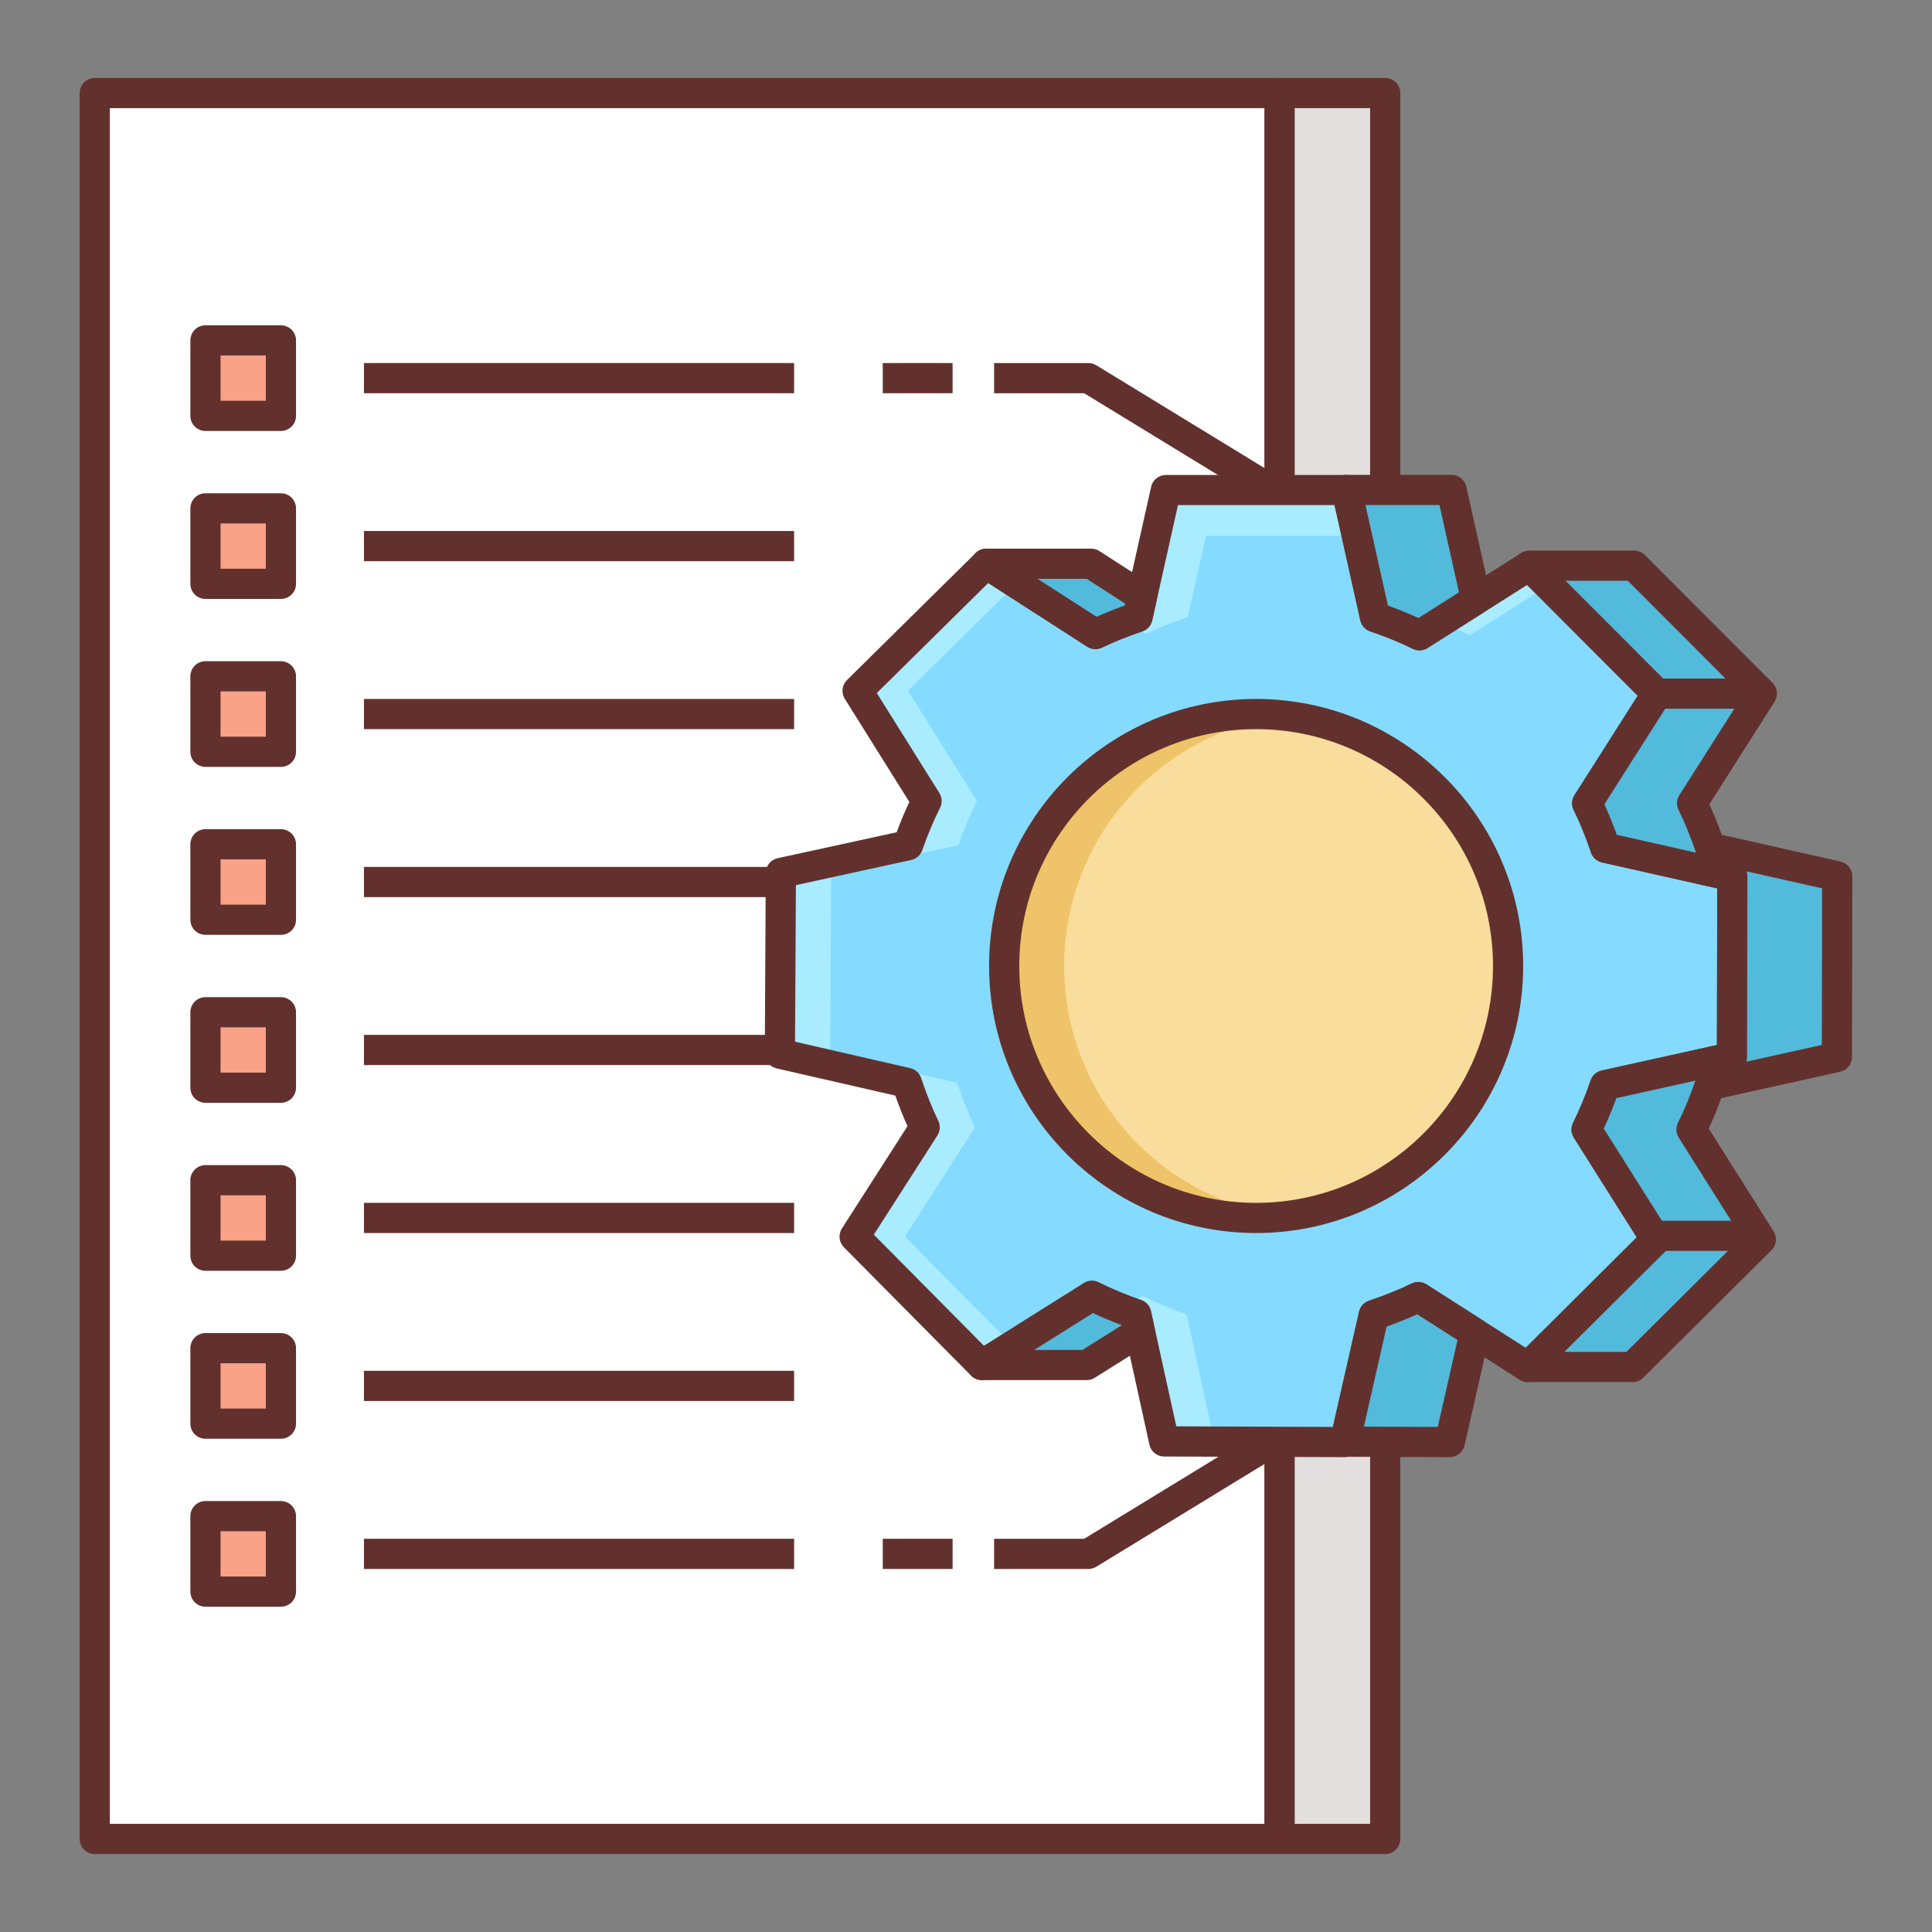 <svg xmlns="http://www.w3.org/2000/svg" xmlns:xlink="http://www.w3.org/1999/xlink" id="Layer_3" x="0px" y="0px" viewBox="0 0 64 64" style="enable-background:new 0 0 64 64;" xml:space="preserve"><rect x="0" y="0" width="64" height="64" fill="#808080" stroke="none"/><style type="text/css">	.st0{fill:#FAF5F5;}	.st1{fill:#63312D;}	.st2{fill:#F9A287;}	.st3{fill:#FCB7A4;}	.st4{fill:#DB785A;}	.st5{fill:#E0E0E0;}	.st6{fill:#84DBFF;}	.st7{fill:#EFC36A;}	.st8{fill:#F9DD9D;}	.st9{fill:#EEC26A;}	.st10{fill:#A9EBFF;}	.st11{fill:#52BADB;}	.st12{fill:#FFFFFF;}	.st13{fill:#F0EEEE;}	.st14{fill:#BDBDBD;}	.st15{fill:#E3DFDF;}	.st16{fill:#FFE8BB;}	.st17{fill:#FFF2D2;}	.st18{fill:#D8C18F;}	.st19{fill:#EAD194;}	.st20{fill:#BFA064;}	.st21{fill:#CCCCCC;}	.st22{fill:#C5F1FF;}	.st23{fill:#D3A553;}	.st24{fill:#67C7E5;}</style><g>	<rect x="3.139" y="3.083" class="st12" width="39.25" height="57.833"></rect>	<path class="st1" d="M42.389,61.417H3.139c-0.276,0-0.5-0.224-0.5-0.5V3.083c0-0.276,0.224-0.5,0.5-0.5h39.25   c0.276,0,0.5,0.224,0.5,0.5v57.834C42.889,61.193,42.666,61.417,42.389,61.417z M3.639,60.417h38.25V3.583H3.639V60.417z"></path>	<rect x="42.389" y="3.083" class="st15" width="3.498" height="57.833"></rect>	<path class="st1" d="M45.887,61.417h-3.498c-0.276,0-0.5-0.224-0.5-0.5V3.083c0-0.276,0.224-0.5,0.5-0.5h3.498   c0.276,0,0.5,0.224,0.5,0.5v57.834C46.387,61.193,46.163,61.417,45.887,61.417z M42.889,60.417h2.498V3.583h-2.498V60.417z"></path>	<rect x="12.056" y="12.026" class="st1" width="14.25" height="1"></rect>	<rect x="12.056" y="17.59" class="st1" width="14.25" height="1"></rect>	<rect x="12.056" y="23.154" class="st1" width="14.25" height="1"></rect>	<rect x="12.056" y="28.718" class="st1" width="14.25" height="1"></rect>	<rect x="12.056" y="34.282" class="st1" width="14.25" height="1"></rect>	<rect x="12.056" y="39.846" class="st1" width="14.25" height="1"></rect>	<rect x="12.056" y="45.41" class="st1" width="14.25" height="1"></rect>	<rect x="12.056" y="50.974" class="st1" width="14.25" height="1"></rect>	<path class="st1" d="M36.056,51.974h-3.125v-1h2.984l5.976-3.652l0.521,0.854L36.317,51.9   C36.238,51.948,36.148,51.974,36.056,51.974z"></path>	<path class="st1" d="M41.891,16.679l-5.976-3.652h-2.984v-1h3.125c0.092,0,0.182,0.025,0.261,0.073l6.096,3.726L41.891,16.679z"></path>	<path class="st6" d="M57.374,35.017l0.011-5.988l-4.208-0.949c-0.172-0.507-0.366-0.997-0.599-1.472l2.31-3.632l-4.23-4.238   l-3.637,2.304c-0.474-0.235-0.963-0.431-1.47-0.603l-0.941-4.209h-5.988l-0.941,4.209c-0.479,0.163-0.943,0.343-1.394,0.562   l-3.617-2.328l-4.261,4.207l2.285,3.652c-0.237,0.473-0.44,0.959-0.615,1.465l-4.212,0.917l-0.033,5.988l4.205,0.964   c0.17,0.508,0.36,1,0.592,1.475l-2.322,3.622l4.215,4.253l3.647-2.292c0.474,0.237,0.96,0.437,1.466,0.611l0.925,4.211l5.988,0.022   l0.956-4.207c0.507-0.171,0.999-0.363,1.474-0.596l3.627,2.316l4.245-4.222l-2.298-3.642c0.236-0.474,0.434-0.962,0.607-1.468   L57.374,35.017z"></path>	<g>		<path class="st10" d="M40.289,16.231h-1.667l-0.34,1.519l0,0l-0.601,2.689c-0.129,0.044-0.255,0.094-0.382,0.141l0.655,0.422    c0.45-0.219,0.915-0.399,1.394-0.562l0.601-2.689h5l-0.34-1.519H40.289z"></path>		<path class="st10" d="M50.658,18.739l-2.965,1.878c0.338,0.129,0.671,0.266,0.994,0.426l2.616-1.657L50.658,18.739z"></path>		<path class="st10" d="M32.67,18.674l-4.261,4.207l2.285,3.652c-0.237,0.473-0.44,0.959-0.615,1.465l-4.212,0.917l-0.033,5.988    l4.206,0.964c0.17,0.508,0.36,1,0.592,1.475l-2.322,3.622l4.215,4.253l1.027-0.645l-3.575-3.608l2.322-3.622    c-0.232-0.475-0.422-0.968-0.592-1.475l-4.205-0.964l0.033-5.988l4.212-0.917c0.175-0.506,0.378-0.992,0.615-1.465l-2.285-3.652    l3.603-3.558L32.67,18.674z"></path>		<path class="st10" d="M39.306,43.537c-0.506-0.174-0.993-0.375-1.466-0.611l-0.665,0.418c0.157,0.061,0.304,0.138,0.464,0.193    l0.925,4.211l5.988,0.022l0.001-0.006l-4.323-0.016L39.306,43.537z"></path>	</g>	<path class="st1" d="M44.552,48.27c0,0-0.001,0-0.002,0l-5.988-0.021c-0.234-0.001-0.436-0.164-0.486-0.393l-0.866-3.94   c-0.352-0.129-0.685-0.268-1.006-0.419l-3.413,2.146c-0.199,0.122-0.457,0.094-0.621-0.072l-4.215-4.254   c-0.165-0.166-0.192-0.425-0.066-0.621l2.173-3.39c-0.14-0.31-0.274-0.645-0.404-1.013l-3.935-0.902   c-0.228-0.053-0.39-0.256-0.388-0.49l0.032-5.987c0.001-0.233,0.165-0.436,0.394-0.485l3.941-0.859   c0.129-0.348,0.268-0.681,0.421-1.005l-2.139-3.416c-0.124-0.199-0.094-0.457,0.073-0.621l4.261-4.207   c0.167-0.166,0.425-0.19,0.622-0.065l3.385,2.179c0.285-0.129,0.592-0.252,0.928-0.372l0.88-3.938   c0.051-0.229,0.254-0.391,0.488-0.391h5.988c0.234,0,0.437,0.162,0.488,0.391l0.88,3.938c0.361,0.131,0.695,0.267,1.009,0.413   l3.404-2.156c0.198-0.124,0.456-0.097,0.622,0.069l4.23,4.237c0.165,0.166,0.193,0.424,0.068,0.622l-2.162,3.399   c0.145,0.313,0.28,0.647,0.41,1.01l3.937,0.888c0.229,0.051,0.391,0.254,0.39,0.488l-0.011,5.988c0,0.234-0.163,0.437-0.392,0.487   l-3.939,0.872c-0.129,0.355-0.267,0.688-0.415,1.008l2.15,3.408c0.125,0.198,0.096,0.456-0.07,0.621l-4.246,4.223   c-0.166,0.165-0.425,0.193-0.622,0.067l-3.395-2.168c-0.311,0.142-0.645,0.276-1.011,0.407L45.04,47.88   C44.989,48.108,44.786,48.27,44.552,48.27z M38.967,47.249l5.187,0.02l0.867-3.816c0.039-0.17,0.163-0.308,0.328-0.363   c0.538-0.182,1-0.368,1.413-0.571c0.157-0.076,0.343-0.066,0.49,0.027l3.29,2.102l3.677-3.658l-2.084-3.304   c-0.093-0.147-0.103-0.333-0.025-0.489c0.216-0.434,0.406-0.894,0.582-1.407c0.057-0.165,0.195-0.288,0.365-0.326l3.818-0.846   l0.01-5.188l-3.817-0.86c-0.17-0.038-0.308-0.162-0.364-0.327c-0.179-0.528-0.367-0.99-0.575-1.411   c-0.077-0.156-0.067-0.342,0.027-0.489l2.095-3.295l-3.664-3.67l-3.299,2.09c-0.148,0.092-0.333,0.102-0.49,0.025   c-0.422-0.21-0.883-0.399-1.409-0.578c-0.165-0.057-0.289-0.194-0.326-0.364l-0.854-3.818h-5.187l-0.854,3.818   c-0.038,0.17-0.162,0.308-0.327,0.364c-0.51,0.174-0.948,0.35-1.337,0.538c-0.156,0.076-0.342,0.065-0.488-0.029l-3.28-2.111   l-3.691,3.645l2.073,3.312c0.093,0.148,0.102,0.334,0.023,0.489c-0.224,0.447-0.417,0.907-0.59,1.405   c-0.057,0.164-0.195,0.287-0.366,0.324l-3.82,0.833l-0.028,5.187l3.815,0.875c0.17,0.039,0.307,0.163,0.362,0.328   c0.182,0.542,0.367,1.005,0.567,1.414c0.077,0.157,0.066,0.343-0.028,0.489l-2.106,3.285l3.651,3.685l3.308-2.079   c0.148-0.093,0.333-0.102,0.489-0.023c0.439,0.219,0.899,0.411,1.406,0.586c0.165,0.057,0.288,0.195,0.325,0.365L38.967,47.249z"></path>	<circle class="st8" cx="41.61" cy="32" r="8.346"></circle>	<path class="st7" d="M35.252,32c0-4.272,3.212-7.789,7.352-8.281c-0.326-0.039-0.657-0.065-0.994-0.065   c-4.609,0-8.346,3.737-8.346,8.346s3.737,8.346,8.346,8.346c0.337,0,0.667-0.026,0.994-0.065   C38.464,39.789,35.252,36.272,35.252,32z"></path>	<path class="st1" d="M41.611,40.846c-4.878,0-8.846-3.968-8.846-8.846s3.968-8.846,8.846-8.846c4.877,0,8.846,3.968,8.846,8.846   S46.488,40.846,41.611,40.846z M41.611,24.154c-4.326,0-7.846,3.52-7.846,7.846s3.52,7.846,7.846,7.846s7.846-3.52,7.846-7.846   S45.937,24.154,41.611,24.154z"></path>	<g>		<path class="st11" d="M36.287,21.001c0.45-0.219,0.915-0.399,1.394-0.562l0.152-0.68l-1.688-1.086l-3.475,0L36.287,21.001z"></path>		<path class="st11" d="M47.02,21.043l1.875-1.187l-0.81-3.625h-3.475l0.941,4.209C46.057,20.612,46.546,20.808,47.02,21.043z"></path>		<path class="st11" d="M60.849,35.017l0.011-5.988l-4.208-0.949c-0.172-0.507-0.366-0.997-0.599-1.472l2.31-3.632l-4.23-4.238    l-3.475,0l4.23,4.238l-2.31,3.632c0.234,0.475,0.428,0.965,0.599,1.472l4.208,0.949l-0.011,5.988l-4.21,0.933    c-0.174,0.506-0.372,0.994-0.607,1.468l2.298,3.642l-4.245,4.222l3.475,0l4.245-4.222l-2.298-3.642    c0.236-0.474,0.434-0.962,0.607-1.468L60.849,35.017z"></path>		<path class="st11" d="M37.639,43.537c-0.506-0.174-0.993-0.374-1.466-0.611l-3.647,2.292l3.475,0l1.764-1.108L37.639,43.537z"></path>		<path class="st11" d="M46.982,42.967c-0.475,0.233-0.966,0.425-1.474,0.596l-0.953,4.194l3.472,0.013l0.821-3.611L46.982,42.967z"></path>	</g>	<g>		<path class="st1" d="M36.287,21.501c-0.094,0-0.188-0.026-0.271-0.079L32.4,19.095c-0.187-0.12-0.272-0.349-0.209-0.562    c0.063-0.213,0.258-0.359,0.479-0.359h3.475c0.096,0,0.19,0.027,0.271,0.079l1.688,1.086c0.176,0.114,0.263,0.325,0.217,0.53    l-0.152,0.68c-0.038,0.17-0.162,0.308-0.327,0.364c-0.51,0.174-0.948,0.35-1.337,0.538C36.436,21.484,36.362,21.501,36.287,21.501    z M34.371,19.174l1.955,1.258c0.285-0.129,0.592-0.252,0.928-0.372l0.015-0.068l-1.271-0.817H34.371z"></path>		<path class="st1" d="M47.02,21.543c-0.076,0-0.152-0.018-0.222-0.052c-0.422-0.21-0.883-0.399-1.41-0.578    c-0.165-0.057-0.289-0.194-0.326-0.364l-0.94-4.209c-0.033-0.148,0.003-0.304,0.098-0.422s0.238-0.188,0.39-0.188h3.475    c0.234,0,0.437,0.162,0.488,0.391l0.81,3.625c0.046,0.206-0.042,0.419-0.22,0.532l-1.875,1.188    C47.206,21.517,47.114,21.543,47.02,21.543z M45.977,20.06c0.361,0.131,0.695,0.267,1.009,0.413l1.344-0.852l-0.646-2.891h-2.451    L45.977,20.06z"></path>		<path class="st1" d="M54.085,45.783H50.61c-0.203,0-0.385-0.122-0.462-0.31c-0.077-0.187-0.034-0.402,0.11-0.545l3.961-3.94    l-2.083-3.304c-0.093-0.147-0.103-0.333-0.025-0.489c0.214-0.431,0.404-0.891,0.582-1.407c0.056-0.165,0.194-0.288,0.365-0.326    l3.818-0.846l0.01-5.188l-3.817-0.86c-0.17-0.038-0.308-0.162-0.364-0.327c-0.179-0.528-0.367-0.99-0.575-1.411    c-0.077-0.156-0.067-0.342,0.027-0.489l2.095-3.295l-3.947-3.953c-0.143-0.144-0.185-0.358-0.108-0.545    c0.078-0.187,0.26-0.309,0.462-0.309h3.475c0.133,0,0.26,0.053,0.354,0.146l4.23,4.237c0.165,0.166,0.193,0.424,0.068,0.622    l-2.162,3.399c0.145,0.313,0.28,0.647,0.41,1.01l3.937,0.888c0.229,0.051,0.391,0.254,0.39,0.488l-0.011,5.988    c0,0.234-0.163,0.437-0.392,0.487l-3.938,0.872c-0.13,0.355-0.267,0.688-0.416,1.008l2.15,3.408    c0.125,0.198,0.096,0.456-0.07,0.621l-4.246,4.223C54.344,45.73,54.217,45.783,54.085,45.783z M51.821,44.783h2.057l3.815-3.795    l-2.084-3.304c-0.093-0.147-0.103-0.333-0.025-0.489c0.213-0.43,0.403-0.887,0.579-1.397l-2.62,0.58    c-0.13,0.356-0.267,0.689-0.416,1.008l2.15,3.408c0.125,0.198,0.096,0.456-0.07,0.621L51.821,44.783z M57.857,28.865    c0.018,0.052,0.028,0.107,0.028,0.165l-0.011,5.988c0,0.053-0.008,0.104-0.024,0.151l2.5-0.554l0.009-5.188L57.857,28.865z     M53.558,27.654l2.622,0.591c0-0.001-0.001-0.002-0.001-0.004c-0.179-0.528-0.367-0.99-0.575-1.411    c-0.077-0.156-0.067-0.342,0.027-0.489l2.095-3.295l-3.801-3.807h-2.062l3.378,3.384c0.165,0.166,0.193,0.424,0.068,0.622    l-2.162,3.399C53.293,26.958,53.428,27.292,53.558,27.654z"></path>		<path class="st1" d="M36.001,45.718h-3.475c-0.223,0-0.419-0.147-0.48-0.361c-0.062-0.215,0.026-0.443,0.214-0.563l3.647-2.292    c0.148-0.093,0.333-0.102,0.489-0.023c0.439,0.219,0.899,0.411,1.406,0.586c0.165,0.057,0.288,0.195,0.325,0.365l0.125,0.572    c0.045,0.206-0.043,0.419-0.222,0.531l-1.764,1.108C36.187,45.691,36.095,45.718,36.001,45.718z M34.261,44.718h1.596l1.306-0.82    c-0.334-0.124-0.651-0.257-0.958-0.401L34.261,44.718z"></path>		<path class="st1" d="M48.028,48.27c0,0-0.001,0-0.002,0l-3.472-0.013c-0.152-0.001-0.295-0.07-0.389-0.188    c-0.095-0.119-0.13-0.274-0.097-0.422l0.953-4.194c0.039-0.17,0.163-0.308,0.328-0.363c0.538-0.182,1-0.368,1.413-0.571    c0.157-0.076,0.343-0.066,0.49,0.027l1.866,1.191c0.178,0.114,0.265,0.327,0.219,0.532l-0.821,3.611    C48.464,48.108,48.261,48.27,48.028,48.27z M45.181,47.259l2.447,0.01l0.654-2.878l-1.337-0.854    c-0.311,0.142-0.645,0.276-1.011,0.407L45.181,47.259z"></path>	</g>	<rect x="54.888" y="22.477" class="st1" width="3.431" height="1"></rect>	<rect x="54.888" y="40.438" class="st1" width="3.431" height="1"></rect>	<rect x="6.806" y="11.276" class="st2" width="2.5" height="2.5"></rect>	<rect x="6.806" y="16.84" class="st2" width="2.5" height="2.5"></rect>	<rect x="6.806" y="22.404" class="st2" width="2.5" height="2.5"></rect>	<rect x="6.806" y="27.968" class="st2" width="2.5" height="2.5"></rect>	<rect x="6.806" y="33.532" class="st2" width="2.5" height="2.5"></rect>	<rect x="6.806" y="39.096" class="st2" width="2.5" height="2.5"></rect>	<rect x="6.806" y="44.66" class="st2" width="2.5" height="2.5"></rect>	<rect x="6.806" y="50.224" class="st2" width="2.5" height="2.5"></rect>	<path class="st1" d="M9.306,14.276h-2.5c-0.276,0-0.5-0.224-0.5-0.5v-2.5c0-0.276,0.224-0.5,0.5-0.5h2.5c0.276,0,0.5,0.224,0.5,0.5   v2.5C9.806,14.053,9.582,14.276,9.306,14.276z M7.306,13.276h1.5v-1.5h-1.5V13.276z"></path>	<path class="st1" d="M9.306,19.84h-2.5c-0.276,0-0.5-0.224-0.5-0.5v-2.5c0-0.276,0.224-0.5,0.5-0.5h2.5c0.276,0,0.5,0.224,0.5,0.5   v2.5C9.806,19.616,9.582,19.84,9.306,19.84z M7.306,18.84h1.5v-1.5h-1.5V18.84z"></path>	<path class="st1" d="M9.306,25.404h-2.5c-0.276,0-0.5-0.224-0.5-0.5v-2.5c0-0.276,0.224-0.5,0.5-0.5h2.5c0.276,0,0.5,0.224,0.5,0.5   v2.5C9.806,25.181,9.582,25.404,9.306,25.404z M7.306,24.404h1.5v-1.5h-1.5V24.404z"></path>	<path class="st1" d="M9.306,30.968h-2.5c-0.276,0-0.5-0.224-0.5-0.5v-2.5c0-0.276,0.224-0.5,0.5-0.5h2.5c0.276,0,0.5,0.224,0.5,0.5   v2.5C9.806,30.744,9.582,30.968,9.306,30.968z M7.306,29.968h1.5v-1.5h-1.5V29.968z"></path>	<path class="st1" d="M9.306,36.532h-2.5c-0.276,0-0.5-0.224-0.5-0.5v-2.5c0-0.276,0.224-0.5,0.5-0.5h2.5c0.276,0,0.5,0.224,0.5,0.5   v2.5C9.806,36.309,9.582,36.532,9.306,36.532z M7.306,35.532h1.5v-1.5h-1.5V35.532z"></path>	<path class="st1" d="M9.306,42.096h-2.5c-0.276,0-0.5-0.224-0.5-0.5v-2.5c0-0.276,0.224-0.5,0.5-0.5h2.5c0.276,0,0.5,0.224,0.5,0.5   v2.5C9.806,41.872,9.582,42.096,9.306,42.096z M7.306,41.096h1.5v-1.5h-1.5V41.096z"></path>	<path class="st1" d="M9.306,47.66h-2.5c-0.276,0-0.5-0.224-0.5-0.5v-2.5c0-0.276,0.224-0.5,0.5-0.5h2.5c0.276,0,0.5,0.224,0.5,0.5   v2.5C9.806,47.437,9.582,47.66,9.306,47.66z M7.306,46.66h1.5v-1.5h-1.5V46.66z"></path>	<path class="st1" d="M9.306,53.224h-2.5c-0.276,0-0.5-0.224-0.5-0.5v-2.5c0-0.276,0.224-0.5,0.5-0.5h2.5c0.276,0,0.5,0.224,0.5,0.5   v2.5C9.806,53,9.582,53.224,9.306,53.224z M7.306,52.224h1.5v-1.5h-1.5V52.224z"></path>	<rect x="29.243" y="50.974" class="st1" width="2.313" height="1"></rect>	<rect x="29.243" y="12.026" class="st1" width="2.313" height="1"></rect></g></svg>